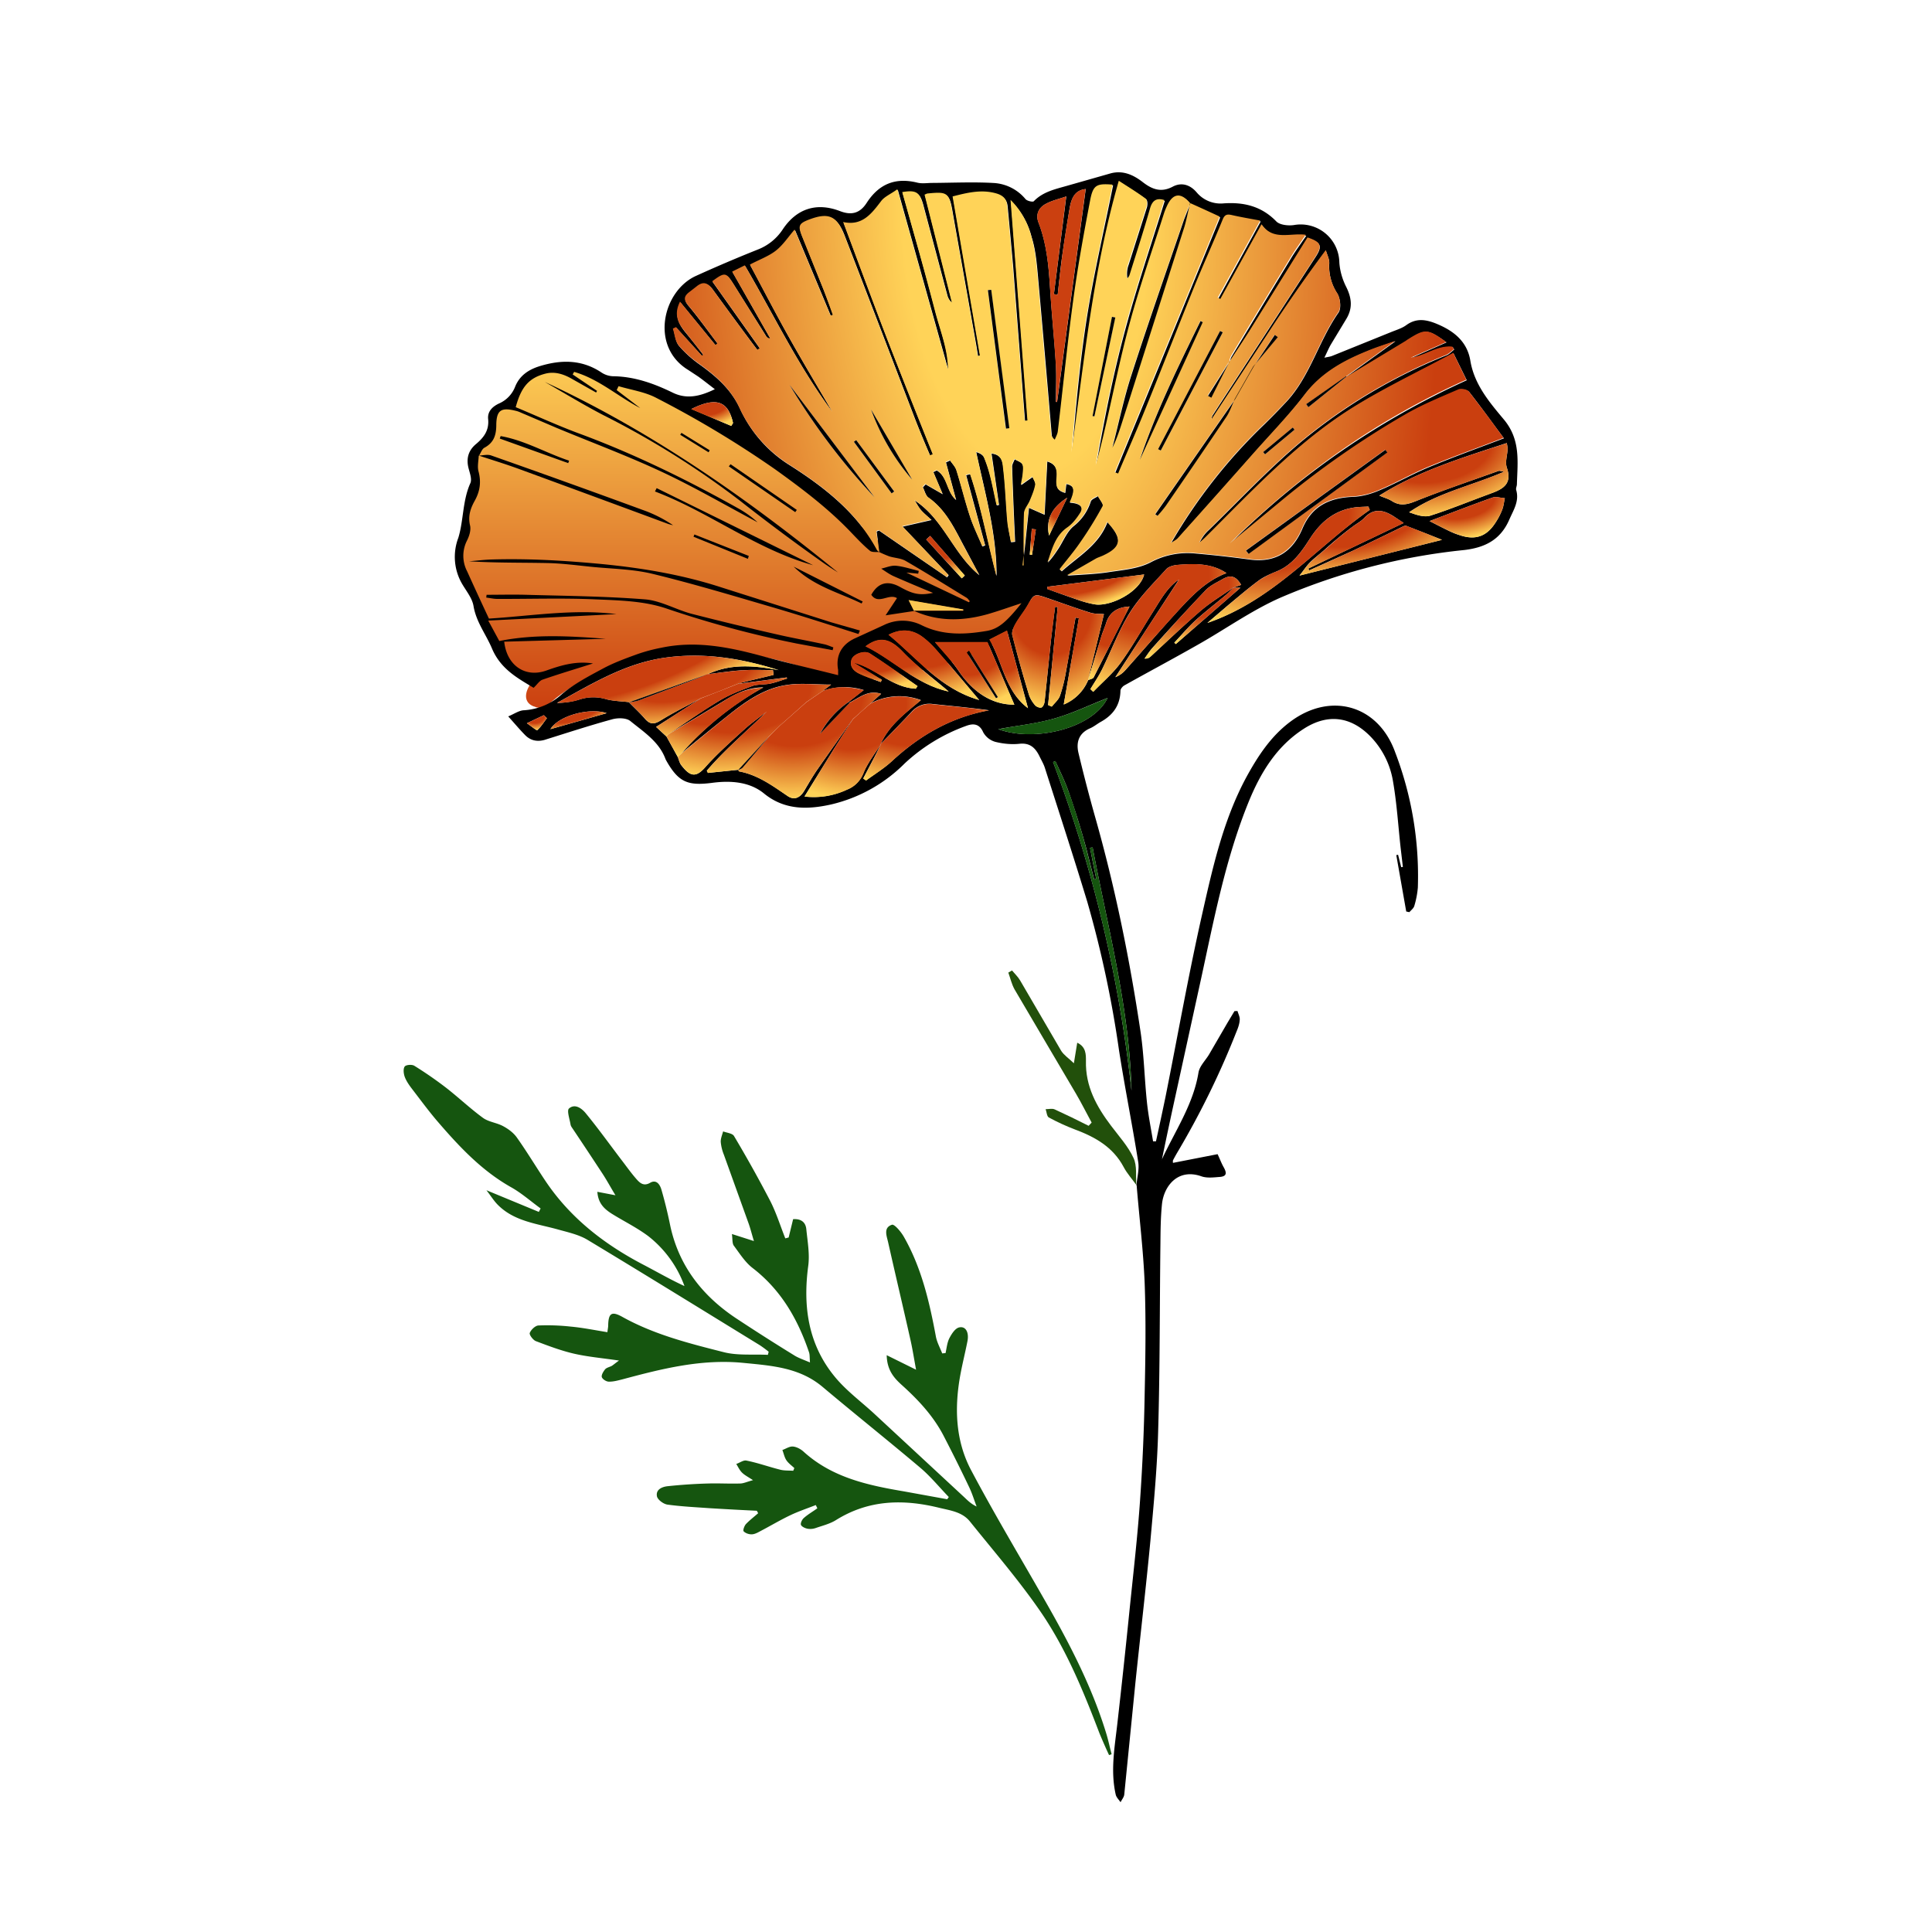 <svg xmlns="http://www.w3.org/2000/svg" width="173" height="173" fill="none" viewBox="0 0 173 173"><path fill="url(#a)" d="M54.36 34.2c2.64 0 5.84 1.54 7.1 2.31 2.38 0 12.45 7.93 17.18 11.9l8.43 4.63h5.29c-.27 5.55-11.35 7.7-16.85 8.1-13.62-6.09-23.52-1-26.77 2.3-2.25-.13-1.7-1.6-1.16-2.3-2.77-1.46-4.46-6.01-4.95-8.1-2.48-1.33-1-6.28 0-10.25-1.2-1.98.5-3.36 1.48-3.8-.66-2.77.83-2.8 1.66-2.48 1.71-5.28 6.44-3.74 8.59-2.31"/><path fill="#000" d="M42.87 40.79c-.02.48-.14.99-.02 1.43.25.94.13 1.77-.33 2.6-.39.7-.63 1.39-.43 2.23.1.42-.07.96-.28 1.37a3 3 0 0 0 .02 2.74q.95 2.1 1.95 4.23c3.68-.22 7.53-.88 11.42-.4l-11.48.58.99 1.83c3.2-.64 6.37-.44 9.54-.2l-9.1.26c.24 2.18 1.93 3.25 3.78 2.58 1.34-.48 2.69-.87 4.17-.63-1.51.48-3.02.93-4.52 1.45-.27.09-.46.41-.8.73-1.35-.83-2.93-1.63-3.73-3.53-.53-1.26-1.41-2.36-1.65-3.8-.12-.71-.66-1.35-1.04-2.01a4.8 4.8 0 0 1-.32-4.09c.48-1.57.37-3.33 1.08-4.9.16-.38-.07-.94-.18-1.4q-.3-1.29.7-2.11c.7-.59 1.17-1.23 1.07-2.23-.07-.7.42-1.14 1.02-1.41a2.7 2.7 0 0 0 1.4-1.49c.42-1.03 1.25-1.56 2.32-1.87 1.9-.56 3.7-.53 5.4.6a2 2 0 0 0 1.03.34c1.93.02 3.68.65 5.38 1.48 1.25.6 2.44.32 3.75-.32-.55-.42-1-.78-1.47-1.12l-.91-.6c-3.45-2.09-2.3-7.06.68-8.42q2.75-1.25 5.56-2.37a4.7 4.7 0 0 0 2.24-1.83c1.25-1.85 3.03-2.4 5.1-1.61 1 .39 1.78.23 2.4-.74 1.11-1.71 2.59-2.29 4.55-1.8.42.1.88.02 1.33.02 1.85-.01 3.71-.1 5.56.01a4 4 0 0 1 2.78 1.44c.15.17.65.28.74.19.81-.84 1.88-1.07 2.93-1.37l3.93-1.12c1.12-.31 2.06.13 2.9.78.85.66 1.66.95 2.69.4.8-.42 1.56-.15 2.12.5a2.8 2.8 0 0 0 2.45 1c1.78-.12 3.37.25 4.69 1.61.31.33 1.09.41 1.6.33a3.46 3.46 0 0 1 4.05 3.32c.04.75.27 1.54.61 2.21.5 1 .6 1.9.02 2.87l-1.39 2.3c-.19.33-.34.69-.58 1.18.33-.07.51-.09.67-.15l5.37-2.17c.45-.18.92-.32 1.3-.6.9-.65 1.77-.5 2.7-.12 1.53.63 2.74 1.57 3.03 3.3.35 2.14 1.72 3.74 3 5.27 1.52 1.82 1.23 3.78 1.17 5.8 0 .16-.1.35-.07.49.31 1.03-.24 1.82-.62 2.7-.78 1.78-2.16 2.48-4.01 2.7a56 56 0 0 0-16.48 4.27c-2.6 1.15-4.95 2.84-7.44 4.24-2.16 1.23-4.36 2.4-6.54 3.62-.15.09-.33.3-.34.46-.02 1.33-.68 2.21-1.8 2.82-.31.18-.6.42-.93.56-1.01.44-1.25 1.26-1.03 2.2q.68 2.85 1.48 5.69c1.8 6.33 3.11 12.78 4.08 19.28.31 2.08.35 4.2.57 6.29.12 1.18.36 2.35.55 3.52h.26q.44-1.99.85-3.96c1.08-5.4 2.04-10.84 3.25-16.22.96-4.25 1.9-8.55 4-12.44 1.03-1.88 2.19-3.66 3.95-4.97 3.57-2.66 7.81-1.5 9.35 2.7a31 31 0 0 1 2.05 12.17 8 8 0 0 1-.32 1.65c-.06.2-.28.37-.44.55l-.28-.06-.89-5.05.16-.03.28 1.11.15-.02-.2-1.7c-.22-1.98-.34-3.98-.68-5.94a7.5 7.5 0 0 0-2.11-4.13c-1.75-1.73-3.78-1.95-5.87-.61-2.47 1.58-3.9 3.97-4.97 6.6-2.05 5.06-3.07 10.4-4.22 15.7l-2.42 11.06q-.58 2.65-1.12 5.28c-.1 0-.03.02-.02 0 1.18-2.58 2.84-4.96 3.31-7.86.1-.57.62-1.07.94-1.6l1.65-2.84.63-1.05.27-.01c.08.27.23.55.2.8-.02.36-.15.72-.29 1.05a75 75 0 0 1-5.18 10.62q-.26.43-.49.87c-.04.07-.02.16-.02.26l4-.78c.23.5.35.82.51 1.11.27.47.41.88-.33.93-.54.04-1.14.12-1.64-.06-2.12-.74-3.35.9-3.52 2.48-.12 1.17-.13 2.35-.14 3.52-.07 5.56-.04 11.12-.2 16.68-.08 3.33-.4 6.66-.7 9.98-.4 4.23-.9 8.46-1.34 12.69l-1 10.02c-.03.24-.22.45-.33.68-.15-.22-.37-.43-.43-.67-.48-2.1-.11-4.17.13-6.26q.6-5.26 1.13-10.53c.33-3.2.7-6.42.92-9.63q.33-4.75.41-9.51c.07-3.28.12-6.58 0-9.85-.12-2.94-.48-5.86-.72-8.8l-.02.02c.06-.7.27-1.43.16-2.11-.53-3.34-1.2-6.66-1.72-10a98 98 0 0 0-2.84-13.29c-1.22-4.01-2.52-8-3.8-12-.11-.34-.3-.66-.46-.99-.36-.75-.83-1.26-1.8-1.16-.72.08-1.48 0-2.17-.17a1.8 1.8 0 0 1-1.09-.86c-.34-.78-.9-.8-1.5-.58A16 16 0 0 0 81 68.37a13.7 13.7 0 0 1-6.6 3.67c-2.04.45-4.13.53-5.99-.99-1.3-1.06-3.01-1.17-4.65-.95-2.17.28-3-.06-4.08-1.96l-.08-.15c-.57-1.57-1.95-2.44-3.15-3.42-.36-.3-1.13-.3-1.63-.16-2.05.56-4.06 1.22-6.08 1.85q-1.05.28-1.76-.48c-.45-.46-.86-.95-1.47-1.63.55-.23.96-.53 1.4-.55a5.5 5.5 0 0 0 3.38-1.42c1.11-.95 2.45-1.64 3.75-2.34.96-.51 2-.89 3.02-1.26q1.06-.37 2.17-.58c3.12-.66 6.13-.04 9.13.78 2.19.6 4.4 1.1 6.69 1.68v-.47c-.24-1.3.32-2.31 1.57-2.86l2.51-1.15a3.8 3.8 0 0 1 3.41.01c1.9.93 3.86.84 5.85.5 1.02-.19 1.72-.78 3.08-2.48-1.1.36-2.05.7-3.01.98-2.24.63-4.46.69-6.63-.3h4.42l.02-.1-4.9-.84.49.96-2.56.39 1.02-1.54c-.73-.45-1.67.63-2.3-.3q.91-1.63 2.59-.69c1.14.63 1.74.77 2.94.52q-1.78-.73-3.54-1.5c-.39-.18-.74-.44-1.1-.67.44-.1.89-.3 1.32-.26.69.07 1.36.3 2.04.46l-.05.25-1.06-.1 5.6 2.66.08-.1c-.1-.1-.17-.23-.28-.3-1.82-1.11-3.62-2.24-5.46-3.3-.43-.25-.99-.26-1.47-.41q-.45-.17-.89-.38l-.24-1.84.21-.09 6.1 4.19.14-.2-4.12-4.34 2.59-.59c-.38-.34-.68-.59-.93-.87-.23-.26-.39-.58-.57-.88 2.6 1.7 3.45 4.8 5.78 6.69l-1.36-2.56c-.86-1.6-1.62-3.27-3.18-4.37-.27-.18-.35-.62-.52-.94l.25-.26 1.53.88-.84-1.98.3-.15c1 .57.88 1.93 1.74 2.65l-.91-3.37.37-.17c.2.3.48.57.58.9.43 1.37.76 2.75 1.2 4.1.3.92.74 1.8 1.12 2.7l.24-.1-1.7-6.28.36-.1c1 2.99 1.57 6.1 2.36 9.13.01-3.79-1.03-7.4-1.82-11.1q.53.15.7.47.36.85.58 1.75.3 1.27.56 2.55l.2-.04-.67-4.6c1 .11 1 .86 1.07 1.4.18 1.55.23 3.12.37 4.69.05.62.2 1.23.31 1.85l.36-.04q-.16-3.38-.27-6.74c0-.21.15-.43.23-.65.24.15.57.24.7.45.12.2.07.54.05.81-.02.3-.08.58-.16 1.05l.47-.34.55-.38c.1.25.3.52.25.74-.09.49-.29.95-.48 1.41-.16.39-.5.75-.51 1.13-.06 1.56-.03 3.12-.03 4.68h-.1l.54-5.2 1.4.62.24-4.77c.96.29.9.98.85 1.63-.05.74.08.98.76 1.19l.1-.8c.75.15.82.57.32 1.67.9.05 1.28.4.94.94-.3.5-.69 1-1.15 1.32-1.11.77-1.36 1.96-1.77 3.1.38-.4.67-.83.96-1.27.44-.68.76-1.52 1.36-2a4.6 4.6 0 0 0 1.53-2.21c.07-.2.42-.31.64-.47.16.32.54.76.45.94a36 36 0 0 1-2 3.24c-.58.83-1.24 1.6-1.86 2.4l.17.15c1.48-1.34 3.3-2.32 4.09-4.4 1.3 1.42 1.36 2.2-.28 3-.23.1-.48.17-.7.3-.83.46-1.66.95-2.61 1.49 1.33-.1 2.51-.13 3.67-.31 1.29-.2 2.68-.3 3.8-.89a7 7 0 0 1 4.04-.78q2.43.21 4.84.54c2.32.3 3.83-.72 4.7-2.78.86-2.03 2.44-2.76 4.54-2.84.8-.03 1.65-.27 2.4-.6 1.5-.63 2.9-1.44 4.4-2.06 2.17-.9 4.37-1.7 6.7-2.58-1.03-1.38-2.04-2.79-3.1-4.14-.16-.2-.7-.3-.94-.2-1.58.68-3.2 1.34-4.69 2.2-4 2.28-7.74 4.95-11.3 7.88l-4.5 3.71a72 72 0 0 1 21.2-14.65l-1.19-2.42c-3.14 1.7-6.18 3.14-9.02 4.9-5.01 3.14-9 7.48-13.17 11.6q-.27.27-.56.5.32-.69.83-1.15c2.7-2.62 5.28-5.38 8.14-7.8a49 49 0 0 1 13.15-7.86c.26-.1.46-.34.7-.52l-.14-.22c-1.36-.14-2.42.8-3.71.98l3.16-1.4c-1.69-1.21-1.88-1.22-3.5-.19l-.14.1-5.3 3.2-.03-.03 4.4-3.18c-.9.31-1.75.58-2.57.92-2.14.88-4.1 1.98-5.57 3.9-1.4 1.82-3 3.48-4.53 5.2q-3.37 3.82-6.77 7.61c-.18.2-.44.31-.66.46A48 48 0 0 1 113.22 38q.93-.91 1.83-1.87c2.25-2.32 2.99-5.55 4.81-8.14.26-.38.16-1.26-.11-1.7a4.4 4.4 0 0 1-.72-2.7c.02-.38-.2-.77-.3-1.15a144 144 0 0 0-5.26 7.58l-4.97 7.57q-.01-.27.13-.46l9.15-14.08c.65-.99.56-1.32-.68-1.74q-2.6 4.2-5.23 8.4-.87 1.36-1.76 2.7l.01.01c.05-.15.07-.32.15-.46q2.64-4.39 5.3-8.77c.4-.67.88-1.32 1.4-2.08-1.43-.18-2.94.54-3.97-.95l-3.68 6.7-.22-.13 3.79-6.9q-1.35-.23-2.57-.5c-.43-.1-.63-.01-.8.43-.8 1.95-1.67 3.86-2.46 5.81-1.48 3.63-2.9 7.29-4.36 10.92-.82 2.01-1.7 4-2.54 6q-.15-.08-.3-.13l9.4-22.89-2.68-1.22.03.02c-.82-1-1.55-.9-2.07.26q-.15.3-.25.62c-1.04 3.28-2.18 6.53-3.08 9.85-.91 3.34-1.58 6.74-2.37 10.12-.2.88-.46 1.75-.69 2.63.71-4.05 1.5-8.07 2.56-12.03s2.38-7.83 3.59-11.73c-.73-.22-1.08.07-1.28.78q-.88 2.97-1.83 5.94-.08.17-.22.33-.13-.74.1-1.34l1.63-5.12c.07-.22.07-.62-.06-.72-.74-.54-1.53-1.02-2.41-1.6-2.32 8.07-3.12 16.23-4.24 24.33.35-4.05.7-8.1 1.33-12.1s1.56-7.93 2.35-11.88c-1.45-.1-1.75.02-2.03 1.48q-.87 4.5-1.52 9.02c-.52 3.86-.9 7.73-1.35 11.6-.03.25-.18.5-.28.74-.23-.2-.3-.35-.31-.5q-.61-7.26-1.26-14.5c-.1-1.08-.21-2.18-.54-3.21a7 7 0 0 0-1.85-3.26l1.52 19.75-.26.02-1.06-13.81q-.24-2.73-.5-5.45c-.05-.58-.36-.9-.9-1.07-1.37-.42-2.68-.08-3.98.25l2.44 14.24-.2.04-.16-1-2.1-11.81c-.3-1.82-.42-1.92-2.26-1.73q-.1.03-.23.1l2.44 9.65a1.4 1.4 0 0 1-.46-.77l-2.14-8.03c-.3-1.1-.63-1.3-1.85-1.08l1.5 5.33q.75 2.66 1.45 5.34c.45 1.73 1.15 3.4 1.15 5.22L80.4 17.02c-.6.43-1.13.65-1.43 1.04-.88 1.13-1.7 2.27-3.42 1.9 1.35 3.61 2.63 7.08 3.95 10.52q2.01 5.14 4.07 10.26l-.26.1q-.7-1.61-1.34-3.24-3.14-8.22-6.32-16.46c-.68-1.77-1.43-2.07-3.18-1.4-.88.34-.98.54-.62 1.45l1.94 4.84q.44 1.11.83 2.23l-.2.08-3.22-7.71c-.55.63-1.02 1.36-1.66 1.87-.63.5-1.44.79-2.35 1.26 1.2 2.23 2.35 4.46 3.58 6.65s2.53 4.36 3.8 6.53c-3.06-4.09-5.26-8.7-7.84-13.11l-1.12.56 3.4 5.98a.5.5 0 0 1-.41-.27l-2.95-4.7c-.6-.95-.74-.96-1.83-.15l4.25 5.99-.21.15-.5-.66q-1.76-2.36-3.49-4.74c-.42-.59-.85-.77-1.45-.28q-.32.27-.66.52c-.45.35-.53.66-.1 1.16.92 1.1 1.76 2.28 2.63 3.42l-.18.15-3.18-3.88c-.56 1.12-.19 1.88.4 2.62q.86 1.05 1.68 2.12l-.11.1-2.33-2.56-.27.13c.16.5.19 1.1.5 1.48a10 10 0 0 0 1.85 1.67c1.47 1.06 2.78 2.19 3.59 3.9a11.7 11.7 0 0 0 4.4 5.07c3.16 2 6.11 4.3 7.94 7.7.03.06.13.1.2.13-.3-.03-.68.04-.88-.12-.56-.46-1.07-1-1.57-1.52-2.07-2.2-4.45-4-6.9-5.76a92 92 0 0 0-10.64-6.4c-1.03-.55-2.26-.72-3.4-1.06l-.17.35 2.11 1.61c-2-1.04-3.72-2.61-5.92-3.24l-.13.23L53.46 35l-.08.15-2.14-1.21c-.76-.44-1.56-.7-2.41-.48-1.46.38-2.16 1.18-2.65 3 1.83.76 3.65 1.6 5.52 2.3 5.06 1.86 9.87 4.22 14.56 6.85a9 9 0 0 1 1.58 1.16c-2.86-1.52-5.65-3.15-8.58-4.52-3.08-1.44-6.28-2.63-9.43-3.94l-2.85-1.22c-.26-.1-.51-.24-.78-.3-1.31-.33-1.74-.08-1.76 1.24 0 .92-.21 1.6-1.06 2.06-.23.12-.33.48-.5.73zm67.58 11.81q-.31.34-.64.65c-.92.77-1.87 1.5-2.76 2.3-.67.62-1.27 1.33-1.9 2l.14.12 5.78-5.04h-.66l.73-.26c-.46-.77-.92-.93-1.63-.53-.53.31-1.13.57-1.54 1q-2.43 2.56-4.78 5.18c-.27.3-.47.63-.7.95.26.01.4-.07.53-.17 1.5-1.39 2.98-2.81 4.53-4.14.9-.76 1.92-1.37 2.9-2.06M59.68 65.95l1.01 1.83c.1.26.16.55.33.76.76.98 1.28 1.12 2.11.18 1.07-1.21 2.3-2.3 3.5-3.39.64-.58 1.36-1.09 2.04-1.62-1.8 1.77-3.74 3.39-5.38 5.3l.1.2 2.72-.28c.02.05.04.13.07.14 1.67.31 2.99 1.28 4.34 2.2.6.41 1.11.16 1.48-.43.4-.67.78-1.35 1.23-1.99q1.56-2.24 3.16-4.47l-1.7 2.66-2.65 4.28a7 7 0 0 0 3.81-.62c.73-.3 1.19-.8 1.5-1.56.39-.9 1.02-1.7 1.55-2.54l-.43.87-1.17 2.23.25.18c.78-.57 1.63-1.09 2.33-1.74 2.49-2.3 5.3-3.92 8.68-4.54-1.69-.23-3.36-.38-5.03-.56a2.1 2.1 0 0 0-1.9.7q-1.37 1.45-2.77 2.88c.75-1.68 2.18-2.74 3.6-3.93a5.5 5.5 0 0 0-4.52.3l.96-.86c-1.17-.39-1.95.35-2.83.78l-.07-.07 1.34-1.05a5.8 5.8 0 0 0-3.67.08l.75-.57c-1.5 0-2.78-.16-4 .04-2.02.3-3.67 1.48-5.23 2.73q-2.1 1.68-4.17 3.38a28 28 0 0 1 7.33-5.9c-1.3 0-2.38.51-3.43 1.15q-2.55 1.54-5.1 3.05c1.52-1 3-2.05 4.55-2.98.92-.56 1.95-.96 2.96-1.33.5-.19 1.1-.12 1.64-.23.5-.1 1-.3 1.5-.45l-.02-.1-4.38.57q.28-.1.56-.16l2.64-.64-.06-.43c-.91 0-1.83-.04-2.75.02-1.03.06-2.05.23-3.08.35 2.06-.97 4.2-.78 6.35-.36-3.37-1.07-6.78-1.62-10.3-1.1s-6.5 2.36-9.55 4.03a7 7 0 0 0 1.99-.3 4 4 0 0 1 2.46-.02c.64.16 1.32.17 1.98.25.48.5.99.96 1.43 1.48.46.53.84.53 1.44.15 1.15-.72 2.37-1.31 3.57-1.96l-4 2.55zm37.76-5.05c.17-.08.42-.11.49-.24l3.21-6.35c-1.08.06-1.78.5-2.09 1.47-.12.4-.3.78-.42 1.18l-1.21 3.97 1.43-5.94c-.37-.03-.83 0-1.25-.14-1.3-.4-2.59-.88-3.88-1.32-1.1-.38-1.13-.35-1.7.66-.34.58-.78 1.1-1.1 1.68-.17.3-.34.71-.27 1q.68 2.7 1.49 5.35c.1.33.31.65.54.92.12.14.41.26.57.21.14-.04.26-.33.29-.52l.56-5.44q.17-1.53.38-3.06l.23.03-.86 8.77.33.14c.25-.32.6-.6.73-.96q.35-1.03.53-2.1l.87-4.91.3.05-1.36 7.73a4 4 0 0 0 2.19-2.18m37.24-18.66c-2.94 1.27-5.94 1.88-8.5 3.63.65.23 1.35.48 1.91.3 1.86-.6 3.66-1.35 5.5-2.02 1.1-.4 1.81-.9 1.34-2.27-.17-.5.04-1.1.07-1.67 0-.15-.04-.3-.07-.54-3.96 1.31-7.9 2.49-11.42 4.71.42.18.8.28 1.12.48.75.48 1.38.32 2.18 0 2.43-.98 4.92-1.81 7.4-2.7.06-.02.15.03.47.08M97.64 61.71l.25.24c.82-.86 1.76-1.64 2.45-2.59 1.03-1.42 1.89-2.98 2.83-4.46.71-1.11 1.33-2.3 2.4-3.01l-5.7 8.75q.53-.22.89-.62c1.54-1.73 3.06-3.5 4.62-5.21 1.29-1.41 2.6-2.8 4.44-3.49-1.34-.9-2.88-.86-4.42-.73-.34.03-.77.15-.98.39-1.12 1.24-2.34 2.44-3.22 3.83-1 1.6-1.67 3.42-2.51 5.12-.3.62-.7 1.19-1.05 1.78m-3.08-25.72h.1l2.56-19.06c-.98.1-1.28.84-1.43 1.67q-.38 2.23-.7 4.48c-.15 1.1-.25 2.2-.38 3.3q-.16 0-.34-.04l1.11-8.75c-.63.22-1.26.36-1.8.65-.67.34-.97.97-.68 1.7.73 1.89.9 3.86 1.03 5.85.14 2.3.38 4.57.52 6.86.06 1.11 0 2.23 0 3.34m31.14 10.84-.84-.56c-.92-.6-1.81-.83-2.69.11-.28.3-.67.5-1 .75q-.68.5-1.33 1.04-.64.53-1.27 1.1c-.42.37-.87.7-1.27 1.1-.34.35-.6.77-.93 1.17l12.76-3.2q-1.55-.62-3.19-1.25c-.12-.05-.31.06-.46.13q-2.14 1.05-4.3 2.08l-3.95 1.78-.07-.17zm-3.04-1.17-.12-.3c-.45.03-.92.02-1.37.1-1.75.29-2.95 1.34-3.88 2.8-.76 1.18-1.56 2.33-2.95 2.9-.55.23-1.12.46-1.6.81-.94.69-1.82 1.45-2.72 2.19l-1.9 1.62c5.94-2.04 9.74-6.78 14.54-10.12M90.83 63.1l-2.41-5.6h-4.7c.7.85 1.5 1.65 2.11 2.56 1.29 1.9 2.96 3.05 5 3.04m37.18-16.44c.73.37 1.3.67 1.87.94q.42.2.86.33c1.38.46 2.38.1 3.16-1.11q.38-.57.62-1.2c.12-.31.15-.67.23-1.01-.38-.02-.8-.17-1.12-.05-1.84.65-3.66 1.36-5.62 2.1M87.68 62.68c-1.31-1.54-2.45-2.92-3.64-4.26a8 8 0 0 0-1.58-1.5c-.83-.54-1.78-.66-2.9-.08 2.62 2.14 4.63 4.84 8.12 5.84m10.48 16-.18.08-.7-2.75a74 74 0 0 0-1.68-5.36c-.32-.85-.72-1.67-1.1-2.5l-.2.09a120 120 0 0 1 7.02 29.42c-.18-7.42-2.12-14.55-3.48-21.77q-.12 0-.23.03.26 1.38.55 2.76m-4.37-26.14v.2q1.44.53 2.9 1.03.63.21 1.3.34c1.43.26 4.1-1.11 4.46-2.67zm5.39 9.96c-1.6.62-3.12 1.37-4.74 1.83-1.61.47-3.3.64-5.05.96 3.25 1.2 8.49-.07 9.79-2.8m-14.23-.57c-1.38-1.18-2.86-2.26-4.1-3.56-1.02-1.06-1.93-1.47-3.2-.6l-.15.11c2.53 1.24 4.54 3.42 7.45 4.05m7.1 1.49-1.88-6.95-1.57.8c1.2 2.04 1.38 4.6 3.45 6.15M82 61.67l.15-.23c-1.41-.99-2.81-2-4.26-2.93-.5-.32-1.49.05-1.65.55-.2.64.21 1.03.7 1.27.62.3 1.28.5 1.92.74l.1-.2-2.52-1.53c1.98.5 3.42 2.22 5.56 2.33M65.48 38.14l.16-.26c-.43-1.97-1.5-2.37-3.74-1.25zM54.32 63.86c-1.54-.52-4.3.23-5.03 1.43zm28.97-15.87-.35.32 3.18 3.48.27-.25zm10.65-.03 1.62-3.39c-1.26.8-1.96 1.86-1.62 3.4M48.97 64.31l-.27-.27-1.52.72c.42.29.87.67.93.62.34-.3.58-.7.86-1.07m43.78-16.9-.36-.05-.18 2.3.2.03z"/><path fill="#15550F" d="M72.53 122c-.04-.46-.01-.72-.1-.95-1-2.94-2.5-5.55-5.03-7.5-.68-.52-1.17-1.31-1.7-2.02-.14-.21-.1-.57-.16-1.03l1.97.63c-.18-.58-.3-1.08-.47-1.56l-2.22-6.17a4 4 0 0 1-.28-1.13c-.02-.32.13-.64.21-.96.34.13.84.17.98.42a116 116 0 0 1 3.23 5.79c.55 1.07.91 2.24 1.36 3.37l.3-.08.4-1.64c.73-.05 1.12.29 1.18.89.11 1.1.32 2.24.17 3.32-.48 3.6 0 6.98 2.34 9.85 1.05 1.3 2.44 2.3 3.67 3.45l8.02 7.44c.3.29.6.57 1.05.78-.22-.58-.4-1.18-.67-1.74q-1.12-2.35-2.32-4.66c-.9-1.71-2.2-3.11-3.62-4.4-.73-.65-1.41-1.35-1.44-2.75l2.63 1.3c-.17-.91-.3-1.75-.48-2.57-.66-2.95-1.36-5.89-2.02-8.83-.13-.58-.45-1.32.34-1.58.22-.07.8.62 1.05 1.05 1.6 2.79 2.31 5.87 2.89 8.99.1.5.37.99.56 1.48l.3-.03c.1-.45.14-.93.34-1.33.2-.38.5-.86.85-.96.6-.16.93.42.77 1.23-.21 1.07-.48 2.12-.67 3.2-.5 2.88-.38 5.75 1 8.35 2.06 3.89 4.32 7.66 6.5 11.48 2.21 3.85 4.27 7.77 5.58 12.03.2.64.33 1.28.5 1.92l-.23.08q-.45-.97-.86-1.96c-1.45-3.8-3-7.59-5.32-10.95-1.92-2.78-4.15-5.36-6.27-8-.72-.9-1.83-1-2.86-1.26-3.2-.77-6.26-.68-9.15 1.13-.53.33-1.18.49-1.79.7q-.36.13-.74.07c-.22-.04-.53-.18-.6-.35-.05-.16.1-.48.27-.62.36-.32.8-.57 1.2-.86l-.14-.29c-.76.3-1.55.56-2.3.92-.9.43-1.77.95-2.67 1.42-.24.13-.51.28-.77.28-.25.01-.56-.1-.72-.27-.08-.09.06-.48.2-.64.34-.36.74-.66 1.1-.98l-.12-.22q-2.12-.1-4.24-.23c-1.26-.09-2.52-.15-3.76-.32-.36-.05-.87-.43-.94-.73-.13-.63.47-.87.97-.92q1.8-.19 3.6-.24c.96-.03 1.91.03 2.87 0 .3 0 .61-.15 1.16-.3-.48-.31-.77-.46-.99-.68s-.34-.5-.51-.77c.31-.1.65-.37.92-.3 1.01.2 2 .56 3 .81.37.1.78.07 1.18.1l.1-.24c-.24-.23-.53-.43-.71-.7s-.24-.61-.36-.92c.32-.11.64-.34.95-.31.33.03.7.23.96.47 2.55 2.31 5.74 3 9 3.55l3.85.7.14-.2c-.85-.88-1.63-1.84-2.55-2.62-2.9-2.45-5.85-4.8-8.75-7.24-2.07-1.74-4.55-1.9-7.09-2.15-3.75-.37-7.28.52-10.82 1.47-.4.1-.82.22-1.23.21-.23 0-.57-.22-.63-.41-.05-.19.14-.5.3-.7.14-.15.4-.2.59-.3.16-.1.3-.23.65-.48-1.49-.22-2.8-.33-4.05-.62-1.16-.27-2.29-.7-3.4-1.12-.25-.1-.6-.57-.54-.73.11-.29.49-.65.77-.67a19 19 0 0 1 2.9.1c1.09.1 2.15.32 3.28.5.03-.29.07-.44.07-.6.02-1.1.31-1.3 1.25-.78 2.85 1.59 5.98 2.38 9.1 3.17 1.25.32 2.63.17 3.95.24l.07-.28q-.37-.3-.77-.57c-5.15-3.16-10.29-6.34-15.47-9.46-.76-.45-1.7-.66-2.57-.9-1.9-.54-3.95-.72-5.44-2.22-.34-.34-.6-.76-1.02-1.31l4.69 1.94.16-.31c-.87-.63-1.69-1.36-2.61-1.88-2.68-1.5-4.72-3.7-6.68-5.98-.78-.92-1.5-1.9-2.23-2.85-.26-.34-.51-.7-.65-1.08-.1-.28-.15-.71 0-.92.12-.16.66-.2.87-.06q1.45.9 2.82 1.95c1.13.88 2.17 1.87 3.32 2.71.51.37 1.23.43 1.8.74.47.25.94.6 1.24 1.03.88 1.24 1.66 2.54 2.5 3.8 2.25 3.39 5.35 5.78 8.92 7.63 1.18.62 2.34 1.29 3.58 1.86a10 10 0 0 0-3.24-4.47c-1.03-.77-2.2-1.34-3.29-2.02-.65-.42-1.2-.92-1.27-1.95l1.62.31c-.43-.71-.76-1.32-1.13-1.89q-1.31-2-2.65-4c-.09-.14-.21-.28-.24-.44-.08-.5-.35-1.25-.14-1.44.54-.47 1.16 0 1.52.45 1.1 1.34 2.11 2.75 3.16 4.13.48.62.93 1.27 1.45 1.84.28.3.61.54 1.14.23.57-.33.89.18 1.02.66q.44 1.53.76 3.1c.75 3.61 2.83 6.3 5.83 8.32q2.6 1.72 5.25 3.35c.38.25.84.4 1.45.66"/><path fill="#22500B" d="M101.77 106.13c-.39-.55-.85-1.05-1.16-1.64-.95-1.78-2.55-2.68-4.35-3.35q-1.21-.46-2.35-1.08c-.17-.1-.19-.49-.28-.74.27 0 .59-.08.81.02q1.53.7 3.04 1.47l.27-.29c-.47-.86-.91-1.75-1.41-2.6-1.82-3.11-3.68-6.22-5.5-9.34-.25-.45-.37-.99-.55-1.49l.33-.19c.25.3.54.57.73.9l3.67 6.29c.24.39.68.67 1.14 1.12l.3-1.84c.8.37.78 1.08.78 1.62-.06 2.28.95 4.1 2.26 5.83.7.93 1.52 1.83 2 2.87.33.7.19 1.62.25 2.45z"/><path fill="#000" d="M76.87 56.77c-2.54-.8-5.09-1.63-7.65-2.38-3.59-1.05-7.18-2.13-10.81-3.01-1.78-.43-3.66-.44-5.5-.63-1.28-.13-2.56-.3-3.84-.33-2.36-.05-4.7-.01-7.07-.16.67-.05 1.35-.14 2.02-.16 3.35-.1 6.66.1 10 .42 3.59.36 7.09.95 10.52 2.06l9.91 3.15 2.55.73zm-2.31 1.45-3.24-.6a93 93 0 0 1-11.64-3.13c-1.99-.68-4.23-.73-6.37-.82-2.92-.13-5.85-.03-8.77-.04-.33 0-.66-.08-1-.12l.03-.25c1.17 0 2.33-.03 3.5 0 3.56.1 7.13.13 10.68.41 1.4.11 2.74.9 4.13 1.28q3.81.98 7.66 1.85c1.41.33 2.84.58 4.26.89.28.06.55.19.82.28zM48.78 34.2c9.56 4.42 18.11 10.42 26.26 17.06q-.6-.37-1.2-.78a180 180 0 0 1-7.6-5.66 77 77 0 0 0-12.16-7.62c-1.8-.93-3.54-2-5.3-3m-5.91 6.6c.37-.02.78-.13 1.1-.02q6.82 2.4 13.6 4.89 1.42.5 2.7 1.36-.25-.05-.48-.13-6.64-2.46-13.3-4.9c-1.2-.44-2.42-.81-3.63-1.21m15.94 2.92 14.01 6.9c-5.1-1.41-9.27-4.75-14.16-6.6zm12.27 7.03 6.18 3.12-.1.18c-2-.98-4.24-1.51-6.08-3.3M44.83 39.05c2.17.38 4.07 1.52 6.13 2.2l-.08.22-6.13-2.2zm20.59 2.52 5.93 4.09-.14.2-5.95-4.1zm1.55 8.47-4.87-1.98.08-.2 4.87 1.92zm-5.95-11.28 2.53 1.56-.1.18-2.54-1.57z"/><path fill="url(#b)" d="M110.1 32.36q.89-1.34 1.76-2.7l5.22-8.4c1.24.42 1.34.75.69 1.75l-9.15 14.07a1 1 0 0 0-.14.46l4.97-7.57a146 146 0 0 1 5.27-7.58c.1.39.32.78.3 1.16a4.4 4.4 0 0 0 .72 2.7c.27.43.37 1.32.1 1.7-1.82 2.58-2.56 5.81-4.8 8.14-.61.62-1.2 1.27-1.84 1.86a48 48 0 0 0-8.37 10.67c.23-.15.5-.27.67-.47q3.4-3.79 6.77-7.6c1.52-1.72 3.14-3.38 4.53-5.2 1.46-1.93 3.42-3.03 5.57-3.9.82-.35 1.67-.61 2.57-.93l-4.4 3.18-3.58 2.5.2.26 3.4-2.73 5.3-3.2.14-.1c1.63-1.03 1.82-1.02 3.5.2l-3.16 1.39c1.3-.18 2.36-1.12 3.71-.98l.14.23c-.23.17-.44.4-.7.51a49 49 0 0 0-13.14 7.87c-2.87 2.42-5.44 5.18-8.14 7.8q-.52.46-.83 1.15.29-.23.56-.5c4.16-4.13 8.16-8.47 13.17-11.6 2.83-1.77 5.88-3.21 9.02-4.9l1.17 2.4c-8.1 3.6-15 8.6-21.19 14.66l4.5-3.72a81 81 0 0 1 11.3-7.88c1.5-.86 3.1-1.51 4.69-2.2.24-.1.77 0 .93.2q1.59 2.05 3.1 4.15c-2.32.89-4.53 1.68-6.69 2.57-1.5.62-2.9 1.44-4.4 2.07a7 7 0 0 1-2.4.6c-2.1.07-3.68.8-4.54 2.83-.87 2.06-2.39 3.09-4.7 2.78a99 99 0 0 0-4.84-.54 7 7 0 0 0-4.04.79c-1.12.57-2.51.68-3.8.88-1.16.18-2.34.2-3.67.31l2.61-1.5c.22-.11.47-.18.7-.3 1.64-.78 1.58-1.56.27-2.98-.78 2.07-2.6 3.05-4.08 4.4l-.17-.16c.62-.8 1.28-1.56 1.85-2.4q1.09-1.56 2-3.24c.1-.18-.28-.61-.44-.93-.22.15-.57.26-.65.46a4.5 4.5 0 0 1-1.52 2.22c-.6.47-.92 1.32-1.37 2a8 8 0 0 1-.95 1.26c.4-1.13.66-2.33 1.76-3.1.47-.32.85-.82 1.16-1.31.34-.54-.03-.9-.94-.95.5-1.1.43-1.51-.32-1.67l-.1.8c-.68-.2-.81-.45-.77-1.18.05-.66.12-1.35-.84-1.63l-.24 4.76-1.4-.62-.55 5.2h.1c0-1.56-.03-3.12.03-4.67.02-.39.36-.75.52-1.14.19-.46.39-.92.48-1.4.04-.23-.16-.5-.25-.74l-.55.38-.48.34c.08-.47.15-.76.17-1.05.02-.28.07-.6-.06-.81s-.45-.3-.7-.45c-.07.21-.23.43-.22.64q.11 3.38.26 6.74l-.35.04c-.1-.62-.26-1.23-.32-1.85-.14-1.56-.18-3.13-.37-4.7-.06-.52-.07-1.27-1.07-1.38l.68 4.6q-.1 0-.2.03c-.2-.85-.35-1.7-.57-2.55q-.22-.9-.57-1.75-.17-.32-.7-.47c.8 3.7 1.83 7.31 1.82 11.1-.8-3.03-1.35-6.14-2.36-9.12l-.37.1 1.71 6.28-.25.09c-.37-.9-.8-1.77-1.1-2.69-.45-1.35-.78-2.74-1.21-4.1-.1-.33-.38-.61-.58-.91l-.37.17.91 3.37c-.86-.72-.75-2.08-1.73-2.65l-.3.16.83 1.97-1.54-.88-.24.26c.17.33.25.76.52.95 1.56 1.1 2.32 2.76 3.17 4.37l1.37 2.55c-2.34-1.9-3.19-4.99-5.79-6.68.2.3.35.6.57.87.25.3.56.53.93.88l-2.59.58 4.12 4.35-.14.2-6.09-4.2-.21.1.24 1.83.02-.02q-.12-.05-.2-.12c-1.82-3.42-4.78-5.7-7.94-7.7a12 12 0 0 1-4.4-5.08c-.8-1.71-2.12-2.84-3.59-3.9a10 10 0 0 1-1.85-1.67c-.3-.38-.34-.98-.5-1.48l.28-.13 2.32 2.56.12-.1-1.68-2.12c-.6-.74-.96-1.5-.4-2.62l3.17 3.88.18-.15c-.87-1.14-1.7-2.32-2.63-3.42-.43-.5-.35-.81.1-1.16l.67-.52c.6-.49 1.02-.3 1.44.28q1.73 2.38 3.49 4.74l.5.66.22-.15-4.25-5.99c1.09-.81 1.23-.8 1.83.14l2.94 4.7a.5.5 0 0 0 .42.28l-3.41-5.98 1.13-.56c2.58 4.41 4.78 9.02 7.84 13.11-1.27-2.17-2.57-4.33-3.8-6.53-1.24-2.19-2.4-4.42-3.58-6.65.9-.47 1.71-.76 2.34-1.26.65-.52 1.11-1.24 1.66-1.87l3.22 7.7.2-.07q-.4-1.12-.82-2.23l-1.95-4.84c-.36-.9-.26-1.11.62-1.45 1.76-.67 2.5-.37 3.19 1.4l6.32 16.46q.65 1.64 1.34 3.24l.25-.1q-2.06-5.12-4.06-10.26c-1.33-3.45-2.6-6.9-3.96-10.53 1.72.38 2.55-.76 3.42-1.9.3-.38.83-.6 1.43-1.03l4.53 16.14c0-1.82-.7-3.5-1.15-5.22q-.7-2.69-1.44-5.34l-1.5-5.33c1.22-.2 1.55-.01 1.84 1.08l2.14 8.03c.08.28.19.56.46.77l-2.44-9.65.23-.1c1.85-.19 1.96-.09 2.27 1.73l2.1 11.82.15.99.2-.04-2.44-14.24c1.3-.33 2.61-.67 3.98-.25.54.17.86.49.9 1.07q.27 2.73.5 5.45l1.07 13.81.25-.02-1.51-19.75a7 7 0 0 1 1.85 3.26c.32 1.03.43 2.13.53 3.22q.64 7.24 1.26 14.49c.01.15.08.3.32.5.09-.25.24-.49.27-.75.46-3.86.84-7.73 1.36-11.59.4-3.02.95-6.02 1.52-9.01.27-1.47.57-1.6 2.02-1.49-.79 3.95-1.7 7.9-2.34 11.88-.64 4-.99 8.05-1.34 12.1 1.13-8.1 1.92-16.26 4.24-24.32.89.57 1.67 1.05 2.41 1.6.13.09.14.49.07.7q-.81 2.57-1.64 5.13-.22.61-.1 1.34c.08-.1.18-.21.22-.33.62-1.98 1.26-3.95 1.83-5.94.2-.71.55-1 1.28-.78-1.2 3.9-2.53 7.78-3.59 11.73a141 141 0 0 0-2.55 12.03q.36-1.3.68-2.63c.8-3.37 1.46-6.78 2.37-10.12.9-3.32 2.04-6.57 3.08-9.85q.11-.32.25-.62c.53-1.16 1.25-1.25 2.07-.26q-.29.7-.55 1.42c-1.58 4.63-3.2 9.24-4.71 13.9-.7 2.14-1.15 4.35-1.71 6.54.38-.74.62-1.53.87-2.3q2.8-8.74 5.56-17.48c.22-.69.35-1.4.52-2.1q1.36.61 2.67 1.22l-9.39 22.89.3.12c.84-2 1.72-3.98 2.53-6 1.47-3.62 2.89-7.28 4.36-10.91.8-1.95 1.67-3.86 2.46-5.8.18-.46.38-.53.8-.44.83.19 1.66.33 2.57.5l-3.8 6.9.23.12 3.69-6.69c1.03 1.5 2.53.76 3.96.94-.52.77-.99 1.41-1.4 2.1q-2.66 4.36-5.3 8.76-.1.21-.14.46l-1.94 3.07.3.17q.83-1.6 1.64-3.23m2.12.46 2.2-2.62-.28-.2-1.89 2.85-1.66 2.9-7.15 10.3.2.15q.4-.43.73-.88 2.74-3.97 5.42-7.97c.33-.49.52-1.08.77-1.62zm-.65 16.48.24.3 12.42-9.07-.18-.25zm-21.5-10.92.31-.04-1.61-12.4-.3.05zm12 2.79 5.63-12.33-.2-.09c-1.99 4.07-3.99 8.12-5.43 12.42M78.3 44.52l-7.6-10.06a59 59 0 0 0 7.6 10.06m25.4-4.3.24.12 5.55-10.58-.24-.12zM78 36.67a20 20 0 0 0 3.68 6.28zm19.83.59.17.02 1.86-8.85-.29-.06zm-21.16 2.15-.21.16 3.38 4.61.24-.17zm36.44 1.07.17.2 2.64-2.2-.16-.2z"/><path fill="url(#c)" d="M97.43 60.9a4 4 0 0 1-2.18 2.19l1.35-7.73-.3-.05q-.4 2.45-.86 4.9-.18 1.08-.53 2.11c-.13.36-.48.65-.73.96l-.33-.14.86-8.77q-.11 0-.23-.03l-.38 3.06-.56 5.44c-.02.19-.15.48-.29.52-.16.05-.45-.07-.57-.21a3 3 0 0 1-.54-.92 136 136 0 0 1-1.5-5.34c-.07-.3.1-.7.27-1 .33-.59.77-1.11 1.1-1.7.58-1 .61-1.03 1.71-.65 1.3.44 2.58.91 3.88 1.32.42.13.89.1 1.25.14l-1.43 5.94z"/><path fill="url(#d)" d="M73.67 61.88c1.2-.5 2.42-.39 3.68-.08L76 62.85a8 8 0 0 0-2.57 2.85l2.64-2.77c.87-.43 1.66-1.17 2.83-.8l-.97.88-1.55 1.37q-1.59 2.23-3.16 4.47-.64.97-1.23 1.99c-.36.6-.88.85-1.47.44-1.36-.92-2.68-1.9-4.34-2.2-.04-.01-.06-.1-.08-.14l-.03.03c.15-.07.33-.12.42-.23l2.4-2.82.9-.9 2.4-2.13z"/><path fill="url(#e)" d="m69.8 65.01-.91.9-2.8 3.06.02-.04-2.72.28-.1-.2c1.64-1.92 3.58-3.53 5.38-5.3-.68.53-1.4 1.04-2.04 1.62-1.2 1.1-2.43 2.18-3.5 3.4-.83.93-1.35.79-2.11-.2-.17-.2-.22-.5-.33-.75l.34-.32 4.16-3.38c1.57-1.25 3.22-2.42 5.24-2.73 1.22-.2 2.5-.04 4-.04l-.76.57-1.48 1z"/><path fill="url(#f)" d="M134.68 42.24c-.32-.06-.4-.1-.47-.08-2.48.89-4.97 1.73-7.4 2.7-.8.33-1.44.48-2.18 0-.32-.2-.7-.3-1.12-.48 3.52-2.22 7.46-3.4 11.42-4.7.03.23.07.38.07.54-.03.56-.24 1.17-.07 1.66.47 1.37-.25 1.88-1.35 2.28-1.83.66-3.63 1.42-5.49 2.01-.56.18-1.25-.06-1.91-.3 2.56-1.75 5.56-2.36 8.5-3.63"/><path fill="url(#g)" d="M97.64 61.7c.35-.58.74-1.15 1.05-1.77.84-1.7 1.51-3.51 2.52-5.12.88-1.4 2.1-2.6 3.21-3.83.22-.24.64-.36.99-.4 1.53-.13 3.07-.17 4.42.74-1.85.68-3.16 2.08-4.44 3.49-1.57 1.71-3.08 3.48-4.63 5.2q-.34.41-.88.63 2.86-4.42 5.7-8.75c-1.08.7-1.7 1.9-2.4 3-.95 1.5-1.8 3.05-2.84 4.47-.69.95-1.62 1.73-2.45 2.59z"/><path fill="url(#h)" d="M76.4 64.38q.76-.7 1.54-1.37a5.5 5.5 0 0 1 4.52-.3c-1.41 1.18-2.85 2.24-3.6 3.92l.04-.02c-.53.84-1.16 1.63-1.54 2.54a2.6 2.6 0 0 1-1.5 1.56 7 7 0 0 1-3.82.62c.93-1.5 1.78-2.9 2.65-4.28q.83-1.34 1.7-2.67"/><path fill="url(#i)" d="M56.31 62.87c-.66-.07-1.33-.09-1.98-.24a4 4 0 0 0-2.46.02c-.63.22-1.3.28-1.99.29 3.06-1.66 6.03-3.5 9.56-4.03 3.5-.51 6.93.03 10.3 1.1-2.16-.41-4.3-.61-6.36.36l.03-.02-7.11 2.55z"/><path fill="#CB4010" d="M94.56 36c0-1.12.05-2.24-.02-3.35-.14-2.29-.38-4.57-.52-6.86-.12-1.99-.3-3.96-1.03-5.85-.29-.73.01-1.36.68-1.7.55-.3 1.17-.43 1.8-.65l-1.1 8.75.34.05q.17-1.66.38-3.31.3-2.25.7-4.48c.14-.83.44-1.58 1.42-1.67L94.65 36z"/><path fill="url(#j)" d="m125.7 46.83-8.54 4.08.07.17q1.98-.88 3.94-1.78 2.17-1.03 4.31-2.08c.15-.07.34-.18.46-.13q1.64.62 3.19 1.25l-12.76 3.2c.32-.4.6-.82.93-1.16q.61-.58 1.27-1.1l1.27-1.11q.65-.53 1.32-1.04c.34-.25.73-.45 1.01-.75.88-.94 1.77-.7 2.69-.1.25.15.5.32.84.55"/><path fill="url(#k)" d="m78.86 66.63 2.78-2.87a2.1 2.1 0 0 1 1.89-.7c1.67.18 3.34.32 5.03.56-3.38.6-6.2 2.23-8.68 4.53-.7.66-1.55 1.17-2.33 1.75l-.25-.18 1.17-2.23.43-.88z"/><path fill="url(#l)" d="M63.38 60.37c1.03-.12 2.06-.28 3.09-.35.91-.06 1.83-.01 2.75-.01l.05.43-2.64.63-.56.16q-1.64.67-3.32 1.3c-1.2.66-2.42 1.25-3.57 1.97-.6.38-.98.38-1.43-.15-.45-.52-.96-.99-1.44-1.48l-.01.03c.3-.06.6-.08.89-.18l4.78-1.8 1.44-.58z"/><path fill="url(#m)" d="M122.66 45.66c-4.8 3.34-8.6 8.08-14.54 10.12l1.9-1.62c.9-.74 1.78-1.5 2.72-2.19a8 8 0 0 1 1.6-.81c1.38-.57 2.19-1.72 2.94-2.9.94-1.46 2.14-2.51 3.9-2.8.44-.08.9-.07 1.36-.1z"/><path fill="url(#n)" d="M90.83 63.1c-2.04 0-3.72-1.14-5-3.04-.61-.91-1.4-1.71-2.11-2.57h4.7zm-4.06-4.84-.2.17 2.62 4.1.16-.1z"/><path fill="url(#o)" d="M128.01 46.66c1.97-.74 3.78-1.45 5.62-2.1.32-.12.74.02 1.12.05-.08.34-.1.7-.23 1.02q-.24.62-.62 1.19c-.78 1.22-1.78 1.57-3.16 1.11q-.44-.14-.86-.33c-.58-.27-1.15-.57-1.87-.94"/><path fill="url(#p)" d="M87.68 62.68c-3.5-1-5.5-3.7-8.12-5.84 1.13-.58 2.07-.46 2.9.09.6.39 1.1.95 1.59 1.49 1.18 1.34 2.32 2.72 3.63 4.26"/><path fill="#15550F" d="m98.16 78.68-.56-2.76.24-.04c1.36 7.23 3.3 14.36 3.48 21.78a120 120 0 0 0-7.03-29.43l.22-.08c.36.83.77 1.65 1.09 2.5q.5 1.33.9 2.7.42 1.32.77 2.66l.7 2.74z"/><path fill="url(#q)" d="m93.79 52.54 8.66-1.1c-.36 1.55-3.03 2.93-4.47 2.67q-.66-.12-1.3-.34l-2.9-1.02z"/><path fill="url(#r)" d="m61.03 67.46-.34.32-1.01-1.83.16-.19q2.55-1.51 5.08-3.05a6.5 6.5 0 0 1 3.43-1.14 28 28 0 0 0-7.32 5.89"/><path fill="url(#s)" d="M110.45 52.6c-.98.69-2 1.3-2.9 2.07-1.55 1.33-3.02 2.75-4.53 4.13a.6.6 0 0 1-.53.17q.33-.48.7-.94c1.58-1.74 3.15-3.5 4.78-5.19.41-.43 1.01-.69 1.54-1 .71-.4 1.17-.24 1.63.53q-.36.14-.73.26z"/><path fill="#15550F" d="M99.18 62.5c-1.3 2.72-6.54 4-9.8 2.79 1.76-.32 3.45-.5 5.06-.96 1.62-.46 3.15-1.2 4.74-1.83"/><path fill="url(#t)" d="m59.84 65.76-.16.19-.93-.86 4-2.55 3.32-1.3 4.38-.57.02.1c-.5.15-.99.34-1.5.45-.53.11-1.13.04-1.63.22-1.02.38-2.05.78-2.97 1.33-1.55.94-3.03 2-4.53 3"/><path fill="url(#u)" d="M84.95 61.93c-2.91-.63-4.92-2.81-7.45-4.05l.15-.1c1.27-.87 2.18-.47 3.2.6 1.24 1.3 2.72 2.37 4.1 3.55"/><path fill="url(#v)" d="M92.05 63.42c-2.07-1.55-2.25-4.11-3.45-6.15l1.57-.8z"/><path fill="url(#w)" d="M82 61.67c-2.13-.1-3.57-1.82-5.54-2.33l2.51 1.53-.1.2c-.64-.24-1.3-.44-1.91-.74-.5-.23-.9-.63-.7-1.26.15-.5 1.15-.87 1.64-.56 1.45.94 2.85 1.95 4.27 2.93z"/><path fill="url(#x)" d="m97.42 60.93 1.2-3.97.43-1.17c.31-.98 1-1.42 2.1-1.48l-3.22 6.35c-.07.13-.32.16-.5.25z"/><path fill="url(#y)" d="m65.48 38.14-3.58-1.51c2.23-1.12 3.3-.72 3.74 1.25z"/><path fill="url(#z)" d="m54.32 63.86-5.03 1.43c.72-1.2 3.5-1.95 5.03-1.43"/><path fill="url(#A)" d="M110.41 52.63h.66l-5.78 5.04-.13-.12c.62-.67 1.22-1.38 1.9-2 .88-.8 1.84-1.53 2.75-2.3q.33-.31.64-.65z"/><path fill="#FBC652" d="m81.84 54.7-.48-.97 4.9.84-.03.1h-4.41z"/><path fill="url(#B)" d="m83.3 47.99 3.09 3.54-.27.25-3.18-3.47z"/><path fill="url(#C)" d="M93.94 47.96c-.34-1.53.36-2.6 1.62-3.39z"/><path fill="url(#D)" d="M48.97 64.31c-.28.37-.53.77-.86 1.07-.06.06-.51-.33-.93-.62l1.52-.72z"/><path fill="url(#E)" d="M92.75 47.4q-.15 1.14-.34 2.29l-.2-.02.18-2.31z"/><path fill="#000" d="M106.56 18.2c-.17.7-.3 1.42-.5 2.1l-5.57 17.48c-.25.78-.5 1.56-.88 2.3.57-2.18 1.02-4.4 1.72-6.54 1.5-4.65 3.12-9.26 4.7-13.89l.56-1.43zm5.01 31.1 12.48-9.02.18.24-12.42 9.08zM90.08 38.38l-1.62-12.4.3-.03 1.62 12.39zm11.99 2.79c1.44-4.3 3.44-8.36 5.43-12.42l.2.1zM78.3 44.52a59 59 0 0 1-7.6-10.06zm32.27-8.8c-.25.55-.44 1.14-.77 1.63q-2.69 4-5.42 7.96-.35.47-.73.88l-.2-.14 7.15-10.3zm-6.87 4.5 5.55-10.58.24.12-5.55 10.58zM78 36.67l3.68 6.28A20 20 0 0 1 78 36.67m19.83.59 1.74-8.89.3.06L98 37.28zm-21.16 2.15 3.4 4.6-.23.17-3.38-4.62zm43.89-5.68-3.4 2.73-.2-.27 3.57-2.5zm-7.45 6.75 2.65-2.2.16.2-2.64 2.2zm-3.01-8.12-1.63 3.25-.3-.16 1.94-3.07zm2.15.48 1.9-2.85.27.2-2.2 2.63z"/><path fill="#000" d="m110.6 35.74 1.65-2.9-.03-.02-1.65 2.9zM66.08 68.97l2.8-3.05q-1.18 1.42-2.38 2.82c-.1.11-.28.16-.42.23m10-6.04-2.64 2.77a8 8 0 0 1 2.57-2.85zm-6.28 2.08 2.39-2.13zm-6.39-4.66-1.44.57-4.78 1.8c-.28.1-.6.13-.9.18zm23.36-2.09 2.58 4.16-.16.1-2.62-4.09z"/><defs><radialGradient id="b" cx="0" cy="0" r="1" gradientTransform="matrix(84.303 -3.331 6.985 176.807 91.7 19.33)" gradientUnits="userSpaceOnUse"><stop offset=".13" stop-color="#FFD358"/><stop offset=".44" stop-color="#CA3F0F"/></radialGradient><radialGradient id="c" cx="0" cy="0" r="1" gradientTransform="matrix(.636 9.168 -7.694 .534 94.1 54.2)" gradientUnits="userSpaceOnUse"><stop offset=".48" stop-color="#CA3F0F"/><stop offset="1" stop-color="#FFD358"/></radialGradient><radialGradient id="d" cx="0" cy="0" r="1" gradientTransform="rotate(83.75 .94 71.09)scale(9.115 11.987)" gradientUnits="userSpaceOnUse"><stop offset=".48" stop-color="#CA3F0F"/><stop offset="1" stop-color="#FFD358"/></radialGradient><radialGradient id="e" cx="0" cy="0" r="1" gradientTransform="matrix(1.063 7.388 -12.661 1.822 66.5 61.96)" gradientUnits="userSpaceOnUse"><stop offset=".48" stop-color="#CA3F0F"/><stop offset="1" stop-color="#FFD358"/></radialGradient><radialGradient id="f" cx="0" cy="0" r="1" gradientTransform="matrix(.895 5.978 -10.641 1.594 128.4 40.26)" gradientUnits="userSpaceOnUse"><stop offset=".48" stop-color="#CA3F0F"/><stop offset="1" stop-color="#FFD358"/></radialGradient><radialGradient id="g" cx="0" cy="0" r="1" gradientTransform="rotate(84.83 23.2 82.02)scale(10.465 11.419)" gradientUnits="userSpaceOnUse"><stop offset=".48" stop-color="#CA3F0F"/><stop offset="1" stop-color="#FFD358"/></radialGradient><radialGradient id="h" cx="0" cy="0" r="1" gradientTransform="rotate(84.4 3.4 73.73)scale(8.267 9.753)" gradientUnits="userSpaceOnUse"><stop offset=".48" stop-color="#CA3F0F"/><stop offset="1" stop-color="#FFD358"/></radialGradient><radialGradient id="i" cx="0" cy="0" r="1" gradientTransform="matrix(1.537 3.849 -16.109 6.431 58.27 59.09)" gradientUnits="userSpaceOnUse"><stop offset=".48" stop-color="#CA3F0F"/><stop offset="1" stop-color="#FFD358"/></radialGradient><radialGradient id="j" cx="0" cy="0" r="1" gradientTransform="rotate(79.41 33.03 96.45)scale(5.373 11.796)" gradientUnits="userSpaceOnUse"><stop offset=".48" stop-color="#CA3F0F"/><stop offset="1" stop-color="#FFD358"/></radialGradient><radialGradient id="k" cx="0" cy="0" r="1" gradientTransform="matrix(.871 6.25 -10.384 1.447 82.06 63.65)" gradientUnits="userSpaceOnUse"><stop offset=".48" stop-color="#CA3F0F"/><stop offset="1" stop-color="#FFD358"/></radialGradient><radialGradient id="l" cx="0" cy="0" r="1" gradientTransform="matrix(1.004 4.354 -11.589 2.673 61.77 60.41)" gradientUnits="userSpaceOnUse"><stop offset=".48" stop-color="#CA3F0F"/><stop offset="1" stop-color="#FFD358"/></radialGradient><radialGradient id="m" cx="0" cy="0" r="1" gradientTransform="matrix(1.126 9.504 -13.489 1.597 114.27 46.28)" gradientUnits="userSpaceOnUse"><stop offset=".48" stop-color="#CA3F0F"/><stop offset="1" stop-color="#FFD358"/></radialGradient><radialGradient id="n" cx="0" cy="0" r="1" gradientTransform="rotate(83.85 11.08 77.28)scale(5.142 6.653)" gradientUnits="userSpaceOnUse"><stop offset=".48" stop-color="#CA3F0F"/><stop offset="1" stop-color="#FFD358"/></radialGradient><radialGradient id="o" cx="0" cy="0" r="1" gradientTransform="matrix(.521 3.295 -6.179 .977 130.86 44.83)" gradientUnits="userSpaceOnUse"><stop offset=".48" stop-color="#CA3F0F"/><stop offset="1" stop-color="#FFD358"/></radialGradient><radialGradient id="p" cx="0" cy="0" r="1" gradientTransform="matrix(.628 5.674 -7.547 .836 83 57)" gradientUnits="userSpaceOnUse"><stop offset=".48" stop-color="#CA3F0F"/><stop offset="1" stop-color="#FFD358"/></radialGradient><radialGradient id="q" cx="0" cy="0" r="1" gradientTransform="matrix(.671 2.467 -7.591 2.064 97.44 51.68)" gradientUnits="userSpaceOnUse"><stop offset=".48" stop-color="#CA3F0F"/><stop offset="1" stop-color="#FFD358"/></radialGradient><radialGradient id="r" cx="0" cy="0" r="1" gradientTransform="rotate(83.24 -3.28 66.7)scale(5.706 8.105)" gradientUnits="userSpaceOnUse"><stop offset=".48" stop-color="#CA3F0F"/><stop offset="1" stop-color="#FFD358"/></radialGradient><radialGradient id="s" cx="0" cy="0" r="1" gradientTransform="matrix(.669 6.694 -8.059 .806 106.15 52.28)" gradientUnits="userSpaceOnUse"><stop offset=".48" stop-color="#CA3F0F"/><stop offset="1" stop-color="#FFD358"/></radialGradient><radialGradient id="t" cx="0" cy="0" r="1" gradientTransform="matrix(.907 4.814 -10.646 2.006 63.7 61.13)" gradientUnits="userSpaceOnUse"><stop offset=".48" stop-color="#CA3F0F"/><stop offset="1" stop-color="#FFD358"/></radialGradient><radialGradient id="u" cx="0" cy="0" r="1" gradientTransform="matrix(.577 4.217 -6.88 .941 80.64 57.71)" gradientUnits="userSpaceOnUse"><stop offset=".48" stop-color="#CA3F0F"/><stop offset="1" stop-color="#FFD358"/></radialGradient><radialGradient id="v" cx="0" cy="0" r="1" gradientTransform="rotate(87.59 15.26 75.5)scale(6.344 3.239)" gradientUnits="userSpaceOnUse"><stop offset=".48" stop-color="#CA3F0F"/><stop offset="1" stop-color="#FFD358"/></radialGradient><radialGradient id="w" cx="0" cy="0" r="1" gradientTransform="matrix(.462 2.981 -5.478 .848 78.72 58.69)" gradientUnits="userSpaceOnUse"><stop offset=".48" stop-color="#CA3F0F"/><stop offset="1" stop-color="#FFD358"/></radialGradient><radialGradient id="x" cx="0" cy="0" r="1" gradientTransform="matrix(.288 6.034 -3.495 .167 99 54.9)" gradientUnits="userSpaceOnUse"><stop offset=".48" stop-color="#CA3F0F"/><stop offset="1" stop-color="#FFD358"/></radialGradient><radialGradient id="y" cx="0" cy="0" r="1" gradientTransform="rotate(81.52 10.74 54.92)scale(1.962 3.477)" gradientUnits="userSpaceOnUse"><stop offset=".48" stop-color="#CA3F0F"/><stop offset="1" stop-color="#FFD358"/></radialGradient><radialGradient id="z" cx="0" cy="0" r="1" gradientTransform="matrix(.389 1.458 -4.416 1.179 51.4 63.83)" gradientUnits="userSpaceOnUse"><stop offset=".48" stop-color="#CA3F0F"/><stop offset="1" stop-color="#FFD358"/></radialGradient><radialGradient id="A" cx="0" cy="0" r="1" gradientTransform="matrix(.458 4.621 -5.506 .545 107.65 53.05)" gradientUnits="userSpaceOnUse"><stop offset=".48" stop-color="#CA3F0F"/><stop offset="1" stop-color="#FFD358"/></radialGradient><radialGradient id="B" cx="0" cy="0" r="1" gradientTransform="matrix(.267 3.458 -3.226 .249 84.4 48.33)" gradientUnits="userSpaceOnUse"><stop offset=".48" stop-color="#CA3F0F"/><stop offset="1" stop-color="#FFD358"/></radialGradient><radialGradient id="C" cx="0" cy="0" r="1" gradientTransform="matrix(.132 3.094 -1.603 .069 94.58 44.86)" gradientUnits="userSpaceOnUse"><stop offset=".48" stop-color="#CA3F0F"/><stop offset="1" stop-color="#FFD358"/></radialGradient><radialGradient id="D" cx="0" cy="0" r="1" gradientTransform="matrix(.139 1.234 -1.664 .187 47.93 64.16)" gradientUnits="userSpaceOnUse"><stop offset=".48" stop-color="#CA3F0F"/><stop offset="1" stop-color="#FFD358"/></radialGradient><radialGradient id="E" cx="0" cy="0" r="1" gradientTransform="matrix(.043 2.127 -.519 .01 92.44 47.56)" gradientUnits="userSpaceOnUse"><stop offset=".48" stop-color="#CA3F0F"/><stop offset="1" stop-color="#FFD358"/></radialGradient><linearGradient id="a" x1="66.81" x2="66.81" y1="32.83" y2="63.44" gradientUnits="userSpaceOnUse"><stop stop-color="#FCCB54"/><stop offset="1" stop-color="#CB4010"/></linearGradient></defs></svg>